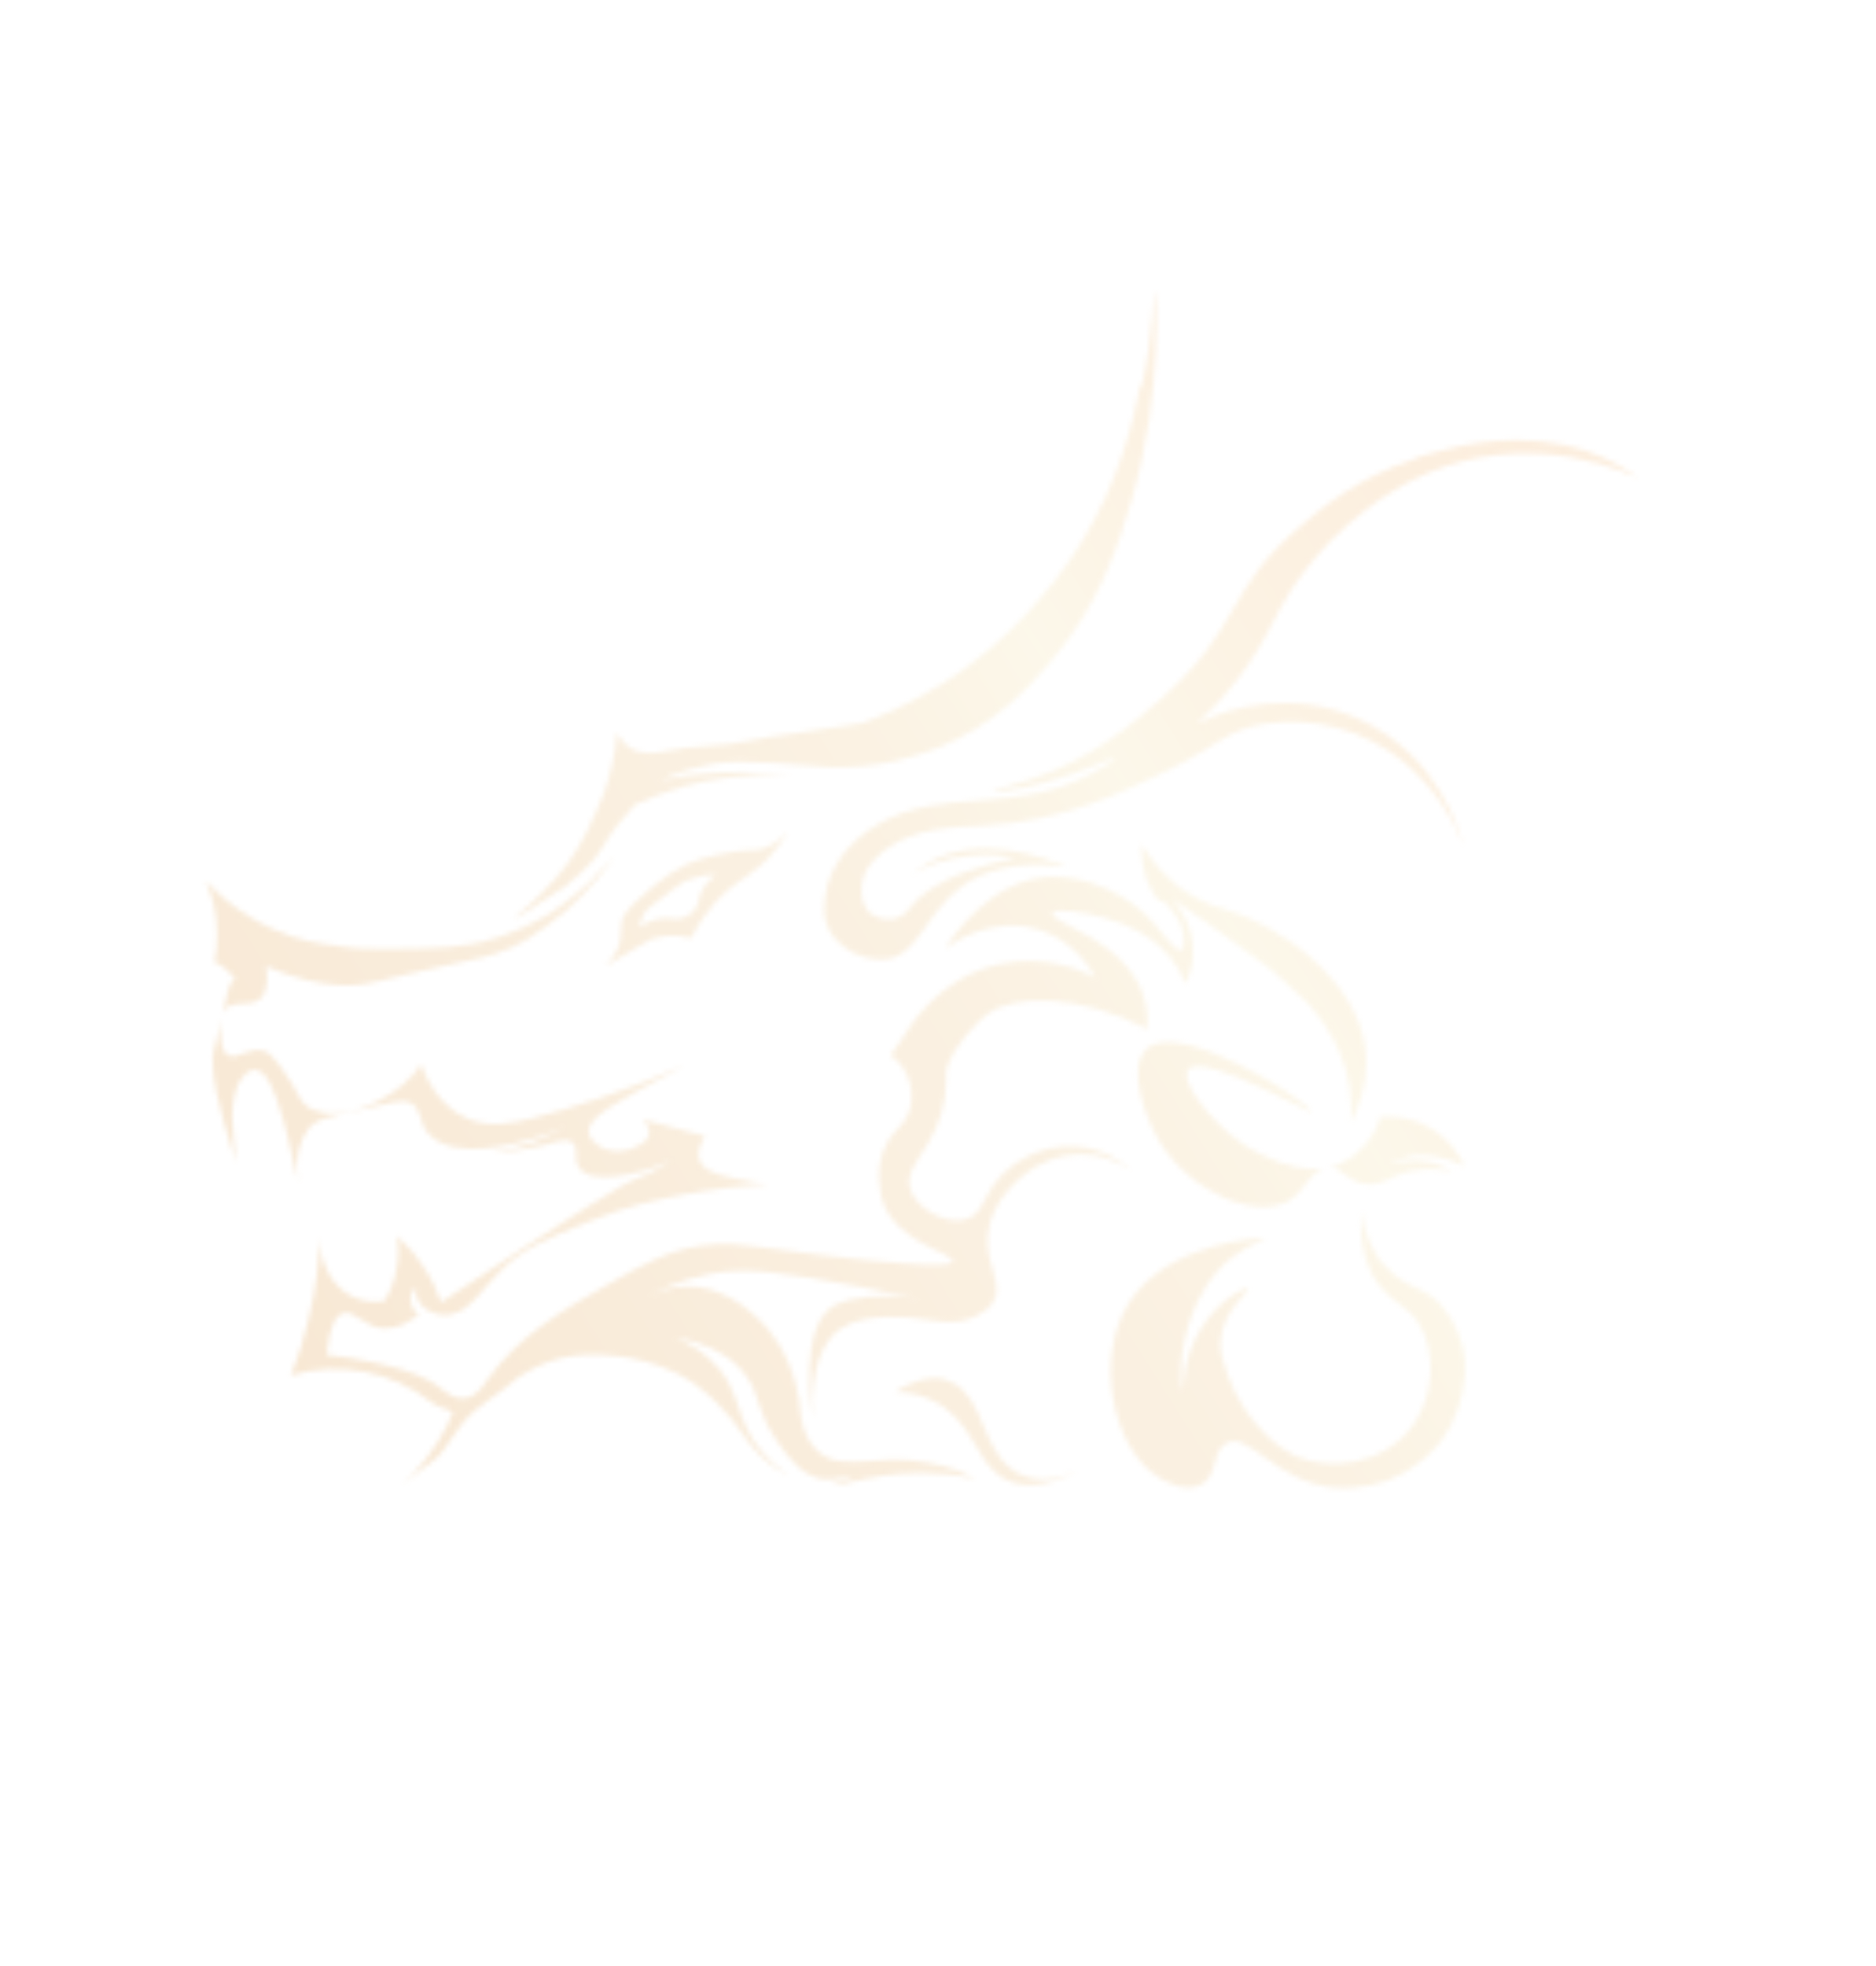 <svg width="379" height="397" viewBox="0 0 379 397" fill="none" xmlns="http://www.w3.org/2000/svg">
<g opacity="0.2">
<mask id="mask0_78_2882" style="mask-type:luminance" maskUnits="userSpaceOnUse" x="41" y="173" width="84" height="33">
<path d="M44.973 205.326C44.973 205.326 44.973 205.326 44.973 205.186C44.973 205.186 44.973 205.186 44.973 205.326ZM120.021 177.327C118.072 179.138 115.565 181.227 113.895 182.481C108.325 186.799 102.199 188.749 100.11 189.446C93.566 191.535 88.415 191.535 78.529 191.675C75.048 191.675 71.985 191.675 68.782 191.117C65.858 190.699 62.934 190.421 59.175 189.167C56.947 188.471 53.884 187.217 50.403 185.127C46.505 182.759 43.72 180.113 41.492 177.884C42.606 180.252 43.859 183.874 43.859 188.61C43.859 190.839 43.72 192.789 43.302 194.321C44.416 194.739 45.948 195.714 47.061 197.246C47.34 197.804 47.618 197.943 47.618 198.082C47.479 197.943 46.644 197.525 45.948 200.45C45.53 202.261 45.251 203.793 44.834 205.047C46.087 200.729 52.074 204.629 53.466 200.311C53.884 199.197 54.163 197.525 53.745 195.157C59.593 197.664 64.466 198.639 67.808 198.918C74.073 199.475 75.187 198.082 95.655 193.764C97.604 193.346 102.199 192.371 106.237 189.864C106.794 189.446 108.325 188.471 110.135 187.217C110.135 187.217 112.502 185.406 114.591 183.735C119.046 179.834 123.084 174.541 124.198 173.009C123.084 174.123 121.692 175.516 119.743 177.327" fill="white"/>
</mask>
<g mask="url(#mask0_78_2882)">
<path d="M26.733 182.202L100.807 136.095L139.236 195.993L65.301 242.101L26.733 182.202Z" fill="url(#paint0_linear_78_2882)"/>
</g>
<mask id="mask1_78_2882" style="mask-type:luminance" maskUnits="userSpaceOnUse" x="42" y="205" width="30" height="35">
<path d="M43.024 213.544C43.024 213.544 43.024 214.38 43.024 215.355C43.024 220.509 47.34 233.743 47.619 234.718C47.34 231.653 47.062 228.728 46.923 225.663C46.923 225.663 46.923 221.624 48.037 219.116C48.037 219.116 49.429 216.052 51.378 216.052C52.353 216.052 53.049 216.748 53.328 217.027C56.948 220.649 60.15 239.315 60.289 239.175C60.289 239.175 58.897 232.628 62.099 228.31C62.517 227.613 63.074 227.196 63.213 227.056C64.327 226.22 66.137 225.524 71.15 224.41C67.39 225.245 63.77 224.967 61.682 223.156C60.15 221.763 60.429 220.509 56.53 215.216C54.859 213.126 54.302 212.569 53.467 212.291C51.935 211.733 50.543 212.291 49.29 212.709C48.037 213.266 46.923 213.684 45.948 212.987C44.277 211.873 44.416 207.833 44.834 205.604C43.72 210.201 43.163 211.873 42.885 213.684" fill="white"/>
</mask>
<g mask="url(#mask1_78_2882)">
<path d="M27.43 215.077L63.214 192.928L86.744 229.564L51.1 251.851L27.43 215.077Z" fill="url(#paint1_linear_78_2882)"/>
</g>
<mask id="mask2_78_2882" style="mask-type:luminance" maskUnits="userSpaceOnUse" x="58" y="170" width="219" height="131">
<path d="M234.891 181.784C236.283 183.317 238.511 185.267 239.068 188.61C239.068 188.749 239.485 191.535 238.65 191.814C237.536 192.371 235.03 188.61 233.08 186.381C227.929 180.391 219.435 177.048 212.891 177.048C199.942 177.048 191.588 190.421 190.892 191.675C191.449 191.117 200.221 184.431 210.385 187.914C217.208 190.282 220.41 195.854 221.245 197.386C218.878 196.132 211.36 192.65 201.892 194.739C189.082 197.525 183.234 208.251 182.259 209.783C181.424 210.898 180.728 212.012 179.892 213.127C183.791 215.634 185.323 221.345 183.234 225.524C182.12 227.753 180.728 228.031 179.196 230.817C176.272 235.971 178.222 242.101 178.222 242.379C181.006 251.155 192.981 253.105 192.424 254.777C192.284 255.334 190.474 256.866 152.324 251.712C150.096 251.434 146.476 250.876 141.742 251.573C135.198 252.409 129.071 255.752 123.363 259.095C114.173 264.249 104.844 269.682 98.718 278.318C97.465 280.129 96.072 282.079 93.984 282.358C91.756 282.636 89.807 280.965 89.111 280.408C86.465 278.179 80.478 275.393 65.997 273.582C66.554 267.453 67.947 265.642 69.339 265.224C71.706 264.528 73.655 268.149 77.693 268.289C80.478 268.289 82.984 266.896 84.655 265.363C82.706 264.528 82.288 261.184 84.098 260.07C83.263 263.831 88.414 266.617 91.895 265.224C95.098 264.11 96.629 261.463 100.249 257.563C105.123 252.269 110.274 250.18 119.742 246.419C126.843 243.494 132.552 242.379 137.425 241.404C144.387 240.011 150.514 239.454 155.108 239.175C154.412 239.175 153.438 238.897 152.324 238.757C146.476 237.643 142.299 236.947 141.324 234.3C141.046 233.603 140.767 232.071 142.438 229.424C138.261 228.31 134.084 227.196 129.907 226.081C130.046 226.221 131.577 227.892 131.021 229.424C131.021 229.703 130.603 230.399 129.489 231.096C127.261 232.489 123.363 233.325 120.578 231.096C120.021 230.678 119.046 229.842 118.907 228.589C118.907 226.36 121.692 224.688 123.502 223.435C129.21 219.952 138.4 215.216 138.122 215.216C125.869 220.509 115.705 223.713 108.186 225.663C103.313 226.917 98.857 227.892 94.262 225.803C88.554 223.295 86.047 217.584 85.073 214.937C84.376 216.052 83.123 217.584 81.313 219.116C78.389 221.624 74.352 223.574 70.592 224.549C70.592 224.549 70.731 224.549 70.871 224.549C80.2 222.599 81.313 221.763 83.123 222.877C85.49 224.41 84.376 226.499 86.604 229.007C91.756 234.578 104.287 230.957 108.047 229.842C110.553 229.146 112.641 228.171 113.895 227.614C112.363 228.589 110.274 229.564 108.047 230.539C104.705 231.792 101.642 232.35 99.275 232.628C103.452 232.628 106.794 232.071 109.021 231.514C112.224 230.678 114.451 229.703 115.705 230.817C117.097 231.932 115.705 234.021 116.958 235.832C119.603 239.732 130.324 236.389 131.16 236.111C132.97 235.554 134.501 234.857 135.476 234.3C135.058 234.578 134.501 235.136 133.666 235.554C131.021 237.225 128.793 237.922 128.514 238.061C126.287 238.757 115.983 245.165 89.111 262.995C88.414 260.906 87.3 258.259 85.212 255.334C83.541 252.827 81.731 251.016 80.2 249.623C80.478 251.016 80.617 253.244 80.2 255.752C79.782 258.956 78.529 261.324 77.693 262.717C76.301 262.995 73.795 263.135 71.288 261.881C67.111 259.931 64.605 255.195 64.605 249.762C64.466 254.498 63.909 260.07 62.377 266.199C61.403 270.517 60.15 274.418 58.757 277.761C68.364 274.836 79.225 276.925 87.161 283.194C88.414 284.169 90.085 284.447 91.478 285.144C90.921 286.676 89.946 288.905 88.414 291.273C85.212 296.427 81.174 299.909 81.174 300.049C81.174 300.049 81.453 299.909 82.427 298.934C82.984 298.377 83.68 297.959 84.098 297.541C85.63 296.288 86.883 295.452 87.3 295.173C90.781 292.666 91.617 288.208 96.629 284.308C97.882 283.333 99.553 282.218 102.616 279.85C103.591 279.015 103.73 278.875 104.287 278.457C104.287 278.457 107.35 276.229 110.971 274.975C117.793 272.468 126.147 274 127.4 274.278C130.046 274.836 134.919 275.811 140.071 279.293C144.109 282.079 146.893 285.562 147.868 286.676C150.235 289.601 150.931 291.273 153.438 293.78C155.665 296.009 157.893 297.263 159.425 298.098C154.691 294.755 152.324 291.412 151.071 288.905C148.982 284.587 148.982 282.218 146.754 278.457C145.223 275.95 142.299 272.607 136.451 270.099C144.526 271.632 148.564 274.836 150.653 277.761C153.716 281.801 152.602 284.726 157.058 291.134C159.146 294.198 161.792 297.82 165.83 298.656C167.64 298.934 169.31 298.656 170.564 298.377C171.677 298.098 172.374 297.82 172.374 297.959C172.374 298.238 168.057 299.77 168.057 300.049C168.057 300.327 173.487 298.795 177.943 298.098C182.399 297.402 188.803 296.984 197.158 298.656C195.069 297.541 191.867 296.148 187.829 295.452C183.234 294.477 179.335 294.755 175.994 295.034C171.677 295.312 168.336 295.591 165.551 293.362C164.159 292.248 162.488 290.298 161.792 286.119C161.652 283.472 160.817 273.025 152.602 265.781C150.931 264.249 145.64 259.652 138.679 259.791C134.919 259.791 131.717 261.324 130.324 262.159C132.134 261.045 137.008 258.538 143.413 257.284C151.21 255.752 158.868 257.145 174.044 259.931C179.614 261.045 183.791 261.881 185.88 262.438C184.487 262.159 182.538 261.742 180.171 261.742C178.361 261.742 172.374 261.602 168.475 263.692C161.235 267.731 164.019 285.562 164.159 286.537C163.88 281.801 164.159 272.05 169.867 268.289C174.88 264.945 183.93 266.06 185.74 266.338C189.5 266.756 192.702 267.731 196.601 266.06C197.854 265.503 199.525 264.667 200.639 262.995C202.866 259.234 199.107 255.752 199.525 249.623C200.082 242.101 206.904 237.225 207.879 236.529C208.993 235.693 213.727 232.628 219.853 233.185C225.005 233.603 228.486 236.389 228.486 236.25C228.486 236.25 224.03 231.932 217.347 231.514C210.107 230.957 204.676 235.275 203.841 235.971C198.411 240.429 199.107 245.165 195.069 246.279C190.892 247.394 184.766 243.911 183.791 239.732C182.677 235.136 189.36 231.653 190.892 221.624C191.17 219.395 191.17 217.584 191.17 216.33C191.17 216.33 191.31 215.355 191.727 214.519C192.981 211.316 197.158 206.44 199.525 204.769C204.816 200.868 217.904 200.59 231.827 207.833C231.827 206.44 231.967 203.933 230.992 201.008C227.233 189.724 211.917 186.242 212.613 184.431C213.031 183.317 218.739 184.152 222.777 185.267C225.84 186.103 233.777 188.471 238.093 195.714C238.789 196.968 239.207 197.943 239.485 198.639C240.182 197.247 241.017 195.157 241.017 192.65C241.295 186.66 237.675 182.481 236.84 181.506C242.131 185.128 246.726 188.331 250.624 191.257C254.523 194.043 257.168 195.993 260.371 199.057C263.155 201.565 264.548 202.818 266.079 204.908C267.611 206.858 271.37 211.873 272.623 219.534C273.041 222.599 273.041 225.106 272.902 226.778C276.383 219.813 276.244 214.38 275.826 211.594C273.877 197.386 257.864 186.66 247.839 183.735C246.447 183.317 243.802 182.62 240.738 180.809C235.587 177.745 232.384 173.426 230.574 170.362C230.574 176.491 232.384 179.974 234.194 182.063" fill="white"/>
</mask>
<g mask="url(#mask2_78_2882)">
<path d="M0 207.276L215.119 73.271L336.951 262.995L121.831 397L0 207.276Z" fill="url(#paint2_linear_78_2882)"/>
</g>
<mask id="mask3_78_2882" style="mask-type:luminance" maskUnits="userSpaceOnUse" x="166" y="88" width="165" height="106">
<path d="M285.991 92.633C274.016 96.534 266.219 103.22 263.017 106.006C247.283 119.239 251.321 126.204 234.613 141.109C229.322 145.706 220.689 153.367 208.158 157.407C205.234 158.382 200.361 159.636 200.5 159.914C200.5 160.193 205.93 159.497 211.36 157.964C219.436 155.735 224.866 152.81 225.145 153.228C225.145 153.507 222.638 155.178 220.411 156.293C204.677 164.651 190.614 158.8 177.387 166.461C175.437 167.576 171.539 170.083 168.893 174.68C167.223 177.605 166.805 180.113 166.666 181.227C166.526 182.759 166.248 184.57 166.944 186.52C167.78 189.028 169.45 190.281 170.147 190.978C172.792 193.207 176.273 193.903 178.64 193.764C185.602 193.207 186.855 184.292 194.513 178.859C198.272 176.212 204.677 173.566 215.677 175.098C210.943 173.148 197.298 167.994 186.855 174.68C186.019 175.237 185.184 175.794 184.349 176.491C186.716 175.098 191.032 173.148 196.601 172.73C199.943 172.451 202.867 172.73 205.095 173.287C204.259 173.426 195.348 175.237 189.64 178.58C187.69 179.695 186.576 180.391 185.184 181.784C183.374 183.595 183.235 184.431 181.842 185.127C180.172 185.963 177.804 185.824 175.994 184.57C173.488 182.481 174.045 178.859 174.184 178.302C174.324 177.048 175.02 174.541 178.64 171.755C185.045 166.879 193.538 167.019 198.829 166.74C214.702 165.904 227.372 159.775 235.587 155.735C246.587 150.442 247.84 147.238 255.916 146.124C266.219 144.592 274.573 148.353 276.94 149.606C289.75 156.014 294.484 167.854 295.598 170.64C295.041 168.412 290.725 152.81 274.991 145.427C260.789 138.741 247.562 143.617 244.359 145.01C243.524 145.427 242.688 145.706 241.853 146.124C247.144 141.248 250.486 136.652 252.017 134.423C255.359 129.547 256.612 126.483 258.422 123.279C260.232 119.797 265.802 110.603 275.966 102.941C279.029 100.573 285.991 95.419 296.433 92.912C298.94 92.355 304.37 91.24 311.471 91.658C320.243 92.216 326.926 94.723 330.964 96.534C329.85 95.698 328.04 94.444 325.812 93.33C319.268 89.987 312.585 88.872 306.458 88.872C297.13 88.872 289.332 91.519 285.991 92.494" fill="white"/>
</mask>
<g mask="url(#mask3_78_2882)">
<path d="M117.933 118.961L283.763 15.601L379.001 163.954L213.171 267.313L117.933 118.961Z" fill="url(#paint3_linear_78_2882)"/>
</g>
<mask id="mask4_78_2882" style="mask-type:luminance" maskUnits="userSpaceOnUse" x="103" y="58" width="131" height="128">
<path d="M230.435 77.589C228.903 85.111 226.258 96.952 218.321 109.767C216.372 112.971 211.22 120.772 202.588 128.712C197.297 133.587 192.702 136.652 190.614 137.905C184.487 141.806 178.778 144.313 174.323 145.985C171.26 146.403 166.526 147.099 160.817 148.074C156.222 148.771 153.994 148.91 151.349 149.606C145.78 150.86 140.071 150.442 134.501 151.696C132.413 152.114 129.628 152.532 127.261 150.999C125.869 150.024 125.033 148.771 124.616 147.935C124.476 150.581 124.059 152.81 123.641 154.482C122.806 158.521 121.553 161.447 120.856 162.979C120.021 164.929 119.325 166.461 118.907 167.297C118.629 167.715 117.793 169.665 116.679 171.337C116.122 172.312 113.755 176.212 109.3 180.531C105.958 183.874 103.452 185.545 103.591 185.685C103.591 185.824 105.68 184.71 114.173 178.998C114.173 178.998 119.186 175.098 120.996 172.173C121.692 171.198 122.388 170.083 122.388 170.083C122.806 169.387 123.223 168.83 123.223 168.69C123.78 167.715 125.173 166.044 128.236 162.561C131.578 161.029 134.78 159.775 138.261 158.8C142.716 157.546 150.235 156.014 160.121 156.571C153.994 155.875 147.033 155.596 139.235 156.571C137.286 156.85 135.337 157.129 133.527 157.546C134.641 156.989 136.033 156.432 137.704 155.875C137.704 155.875 140.628 154.9 143.691 154.343C149.817 153.089 161.792 154.621 167.083 154.9C177.804 155.457 186.297 152.253 189.221 151.139C200.917 146.542 208.018 138.602 212.195 133.726C222.359 121.886 225.979 109.767 228.625 100.991C235.169 78.425 233.498 58.784 233.22 58.784C232.941 58.784 233.22 66.306 230.713 77.868" fill="white"/>
</mask>
<g mask="url(#mask4_78_2882)">
<path d="M44.973 94.862L197.297 0L293.23 149.467L140.906 244.329L44.973 94.862Z" fill="url(#paint4_linear_78_2882)"/>
</g>
<mask id="mask5_78_2882" style="mask-type:luminance" maskUnits="userSpaceOnUse" x="224" y="244" width="73" height="57">
<path d="M278.472 259.234C281.535 263.552 284.459 263.552 286.826 267.592C290.029 272.885 289.89 281.382 285.573 287.651C279.586 296.148 268.308 296.984 261.764 294.058C260.093 293.223 258.84 292.387 257.448 291.272C256.334 290.297 250.903 285.84 247.98 277.482C247.005 274.557 246.448 273.024 246.587 270.935C247.005 264.527 252.574 260.766 252.157 260.209C251.739 259.791 246.169 262.438 242.549 268.428C238.79 274.557 239.208 280.547 238.929 280.547C238.511 280.547 237.815 272.746 241.157 264.667C241.992 262.577 244.22 257.562 249.093 253.801C252.714 251.015 255.777 250.319 255.637 250.179C255.498 249.762 235.866 250.737 228.069 263.134C221.107 274.139 224.727 291.969 233.499 297.959C234.056 298.377 238.929 301.72 242.549 299.909C246.169 298.098 244.777 292.944 247.84 291.412C252.296 289.044 257.726 299.352 269.7 300.466C274.991 300.884 279.447 299.352 281.118 298.655C286.409 296.427 289.472 292.944 290.446 291.83C291.421 290.715 294.206 287.094 295.32 281.661C295.737 279.571 296.573 276.089 295.459 271.771C294.345 267.452 291.978 264.388 290.586 262.995C289.054 261.463 287.244 260.627 287.244 260.627C286.548 260.348 286.13 260.07 285.712 259.93C282.371 258.537 280.004 255.891 279.725 255.612C278.194 253.941 277.358 252.269 276.801 251.015C275.548 248.369 275.131 246.001 274.991 244.468C274.713 248.508 274.991 254.637 278.611 259.652" fill="white"/>
</mask>
<g mask="url(#mask5_78_2882)">
<path d="M194.792 260.488L274.852 210.619L322.75 285.004L242.689 334.873L194.792 260.488Z" fill="url(#paint5_linear_78_2882)"/>
</g>
<mask id="mask6_78_2882" style="mask-type:luminance" maskUnits="userSpaceOnUse" x="229" y="210" width="67" height="34">
<path d="M268.447 235.832C268.447 235.832 267.751 235.832 267.333 235.971C267.751 235.971 268.029 235.971 268.447 235.832ZM278.751 226.081C278.194 227.613 276.801 230.817 273.599 233.324C273.599 233.324 271.928 234.578 269.979 235.414C269.422 235.553 269.004 235.832 268.447 235.832C271.51 235.832 272.207 238.896 276.244 239.175C279.725 239.454 280.839 237.225 285.712 236.389C288.915 235.832 291.56 236.25 293.37 236.528C292.256 235.832 290.446 234.996 288.358 234.578C285.991 234.16 283.902 234.578 282.51 234.578C281.535 234.717 280.839 234.996 280.839 234.857C280.839 234.717 282.788 233.882 285.155 233.464C287.105 233.185 291.003 233.046 295.877 235.553C295.32 234.16 292.953 229.563 287.522 227.056C284.877 225.802 282.371 225.524 280.561 225.524C279.864 225.524 279.168 225.524 278.751 225.524M231.55 212.012C227.79 215.634 231.132 225.384 234.334 230.678C240.461 240.707 253.688 246.418 260.371 242.518C263.574 240.568 264.549 236.807 267.333 235.971C259.815 236.946 251.46 231.235 250.764 230.817C244.499 226.359 238.372 218.42 240.043 216.051C241.575 213.962 248.954 216.887 255.359 219.952C260.511 222.32 264.966 224.827 264.966 224.549C265.384 223.574 246.03 210.479 236.005 210.479C234.195 210.479 232.664 210.897 231.55 211.872" fill="white"/>
</mask>
<g mask="url(#mask6_78_2882)">
<path d="M211.361 220.787L276.384 180.252L312.446 236.249L247.284 276.785L211.361 220.787Z" fill="url(#paint6_linear_78_2882)"/>
</g>
<mask id="mask7_78_2882" style="mask-type:luminance" maskUnits="userSpaceOnUse" x="122" y="167" width="38" height="29">
<path d="M129.768 185.127C130.464 183.734 131.439 182.898 132.414 182.341C136.034 179.555 137.844 178.162 138.262 178.023C139.515 177.466 141.743 176.63 144.666 176.63C142.439 178.302 141.603 179.973 141.325 181.088C141.186 181.784 141.046 183.038 140.072 184.013C139.932 184.291 139.376 184.709 138.54 185.127C137.148 185.824 135.895 185.545 134.92 185.406C133.667 185.406 131.718 185.545 129.211 187.217C129.211 186.659 129.49 185.824 129.907 184.988M153.16 171.615C152.324 171.615 152.464 171.615 150.375 171.755C149.818 171.755 147.59 172.033 144.388 172.73C143.413 173.008 142.439 173.148 141.743 173.426C136.869 174.819 132.831 178.162 129.907 180.809C126.287 183.874 125.73 185.267 125.591 186.242C125.313 187.635 125.591 188.47 125.313 190.003C124.756 192.371 123.363 194.042 122.25 195.157C122.946 194.739 123.92 194.182 125.034 193.485C129.49 190.838 130.186 190.421 131.161 189.863C132.971 189.167 135.616 188.47 139.654 189.445C142.856 183.177 146.477 179.973 149.122 178.162C150.375 177.187 152.603 175.934 155.109 173.426C157.058 171.337 158.451 169.247 159.286 167.854C156.919 170.501 154.691 171.337 153.16 171.615Z" fill="white"/>
</mask>
<g mask="url(#mask7_78_2882)">
<path d="M109.579 175.655L148.565 151.278L171.679 187.217L132.693 211.594L109.579 175.655Z" fill="url(#paint7_linear_78_2882)"/>
</g>
<mask id="mask8_78_2882" style="mask-type:luminance" maskUnits="userSpaceOnUse" x="180" y="278" width="38" height="22">
<path d="M180.589 281.104C183.234 281.104 187.133 281.522 191.031 284.447C196.74 288.765 197.436 294.895 202.031 298.098C204.816 300.049 209.55 301.302 217.625 297.123C213.448 298.934 208.436 299.77 204.398 296.705C198.411 292.248 198.689 282.776 192.841 279.432C191.727 278.736 190.335 278.318 188.803 278.318C186.576 278.318 183.93 279.154 180.589 281.243" fill="white"/>
</mask>
<g mask="url(#mask8_78_2882)">
<path d="M169.867 284.865L206.904 261.742L228.207 294.755L191.17 317.879L169.867 284.865Z" fill="url(#paint8_linear_78_2882)"/>
</g>
</g>
<defs>
<linearGradient id="paint0_linear_78_2882" x1="9.343" y1="204.841" x2="276.996" y2="35.583" gradientUnits="userSpaceOnUse">
<stop stop-color="#DB8B27"/>
<stop offset="0.41" stop-color="#E8B467"/>
<stop offset="0.48" stop-color="#E8B76B"/>
<stop offset="0.55" stop-color="#EBC177"/>
<stop offset="0.63" stop-color="#EFD28C"/>
<stop offset="0.66" stop-color="#F1DA97"/>
<stop offset="0.73" stop-color="#F1C981"/>
<stop offset="0.82" stop-color="#F1B96C"/>
<stop offset="0.91" stop-color="#F1AF5F"/>
<stop offset="1" stop-color="#F2AC5B"/>
</linearGradient>
<linearGradient id="paint1_linear_78_2882" x1="16.097" y1="215.39" x2="287.52" y2="43.748" gradientUnits="userSpaceOnUse">
<stop stop-color="#DB8B27"/>
<stop offset="0.41" stop-color="#E8B467"/>
<stop offset="0.48" stop-color="#E8B76B"/>
<stop offset="0.55" stop-color="#EBC177"/>
<stop offset="0.63" stop-color="#EFD28C"/>
<stop offset="0.66" stop-color="#F1DA97"/>
<stop offset="0.73" stop-color="#F1C981"/>
<stop offset="0.82" stop-color="#F1B96C"/>
<stop offset="0.91" stop-color="#F1AF5F"/>
<stop offset="1" stop-color="#F2AC5B"/>
</linearGradient>
<linearGradient id="paint2_linear_78_2882" x1="54.804" y1="276.745" x2="326.227" y2="105.102" gradientUnits="userSpaceOnUse">
<stop stop-color="#DB8B27"/>
<stop offset="0.41" stop-color="#E8B467"/>
<stop offset="0.48" stop-color="#E8B76B"/>
<stop offset="0.55" stop-color="#EBC177"/>
<stop offset="0.63" stop-color="#EFD28C"/>
<stop offset="0.66" stop-color="#F1DA97"/>
<stop offset="0.73" stop-color="#F1C981"/>
<stop offset="0.82" stop-color="#F1B96C"/>
<stop offset="0.91" stop-color="#F1AF5F"/>
<stop offset="1" stop-color="#F2AC5B"/>
</linearGradient>
<linearGradient id="paint3_linear_78_2882" x1="35.747" y1="246.526" x2="303.4" y2="77.268" gradientUnits="userSpaceOnUse">
<stop stop-color="#DB8B27"/>
<stop offset="0.41" stop-color="#E8B467"/>
<stop offset="0.48" stop-color="#E8B76B"/>
<stop offset="0.55" stop-color="#EBC177"/>
<stop offset="0.63" stop-color="#EFD28C"/>
<stop offset="0.66" stop-color="#F1DA97"/>
<stop offset="0.73" stop-color="#F1C981"/>
<stop offset="0.82" stop-color="#F1B96C"/>
<stop offset="0.91" stop-color="#F1AF5F"/>
<stop offset="1" stop-color="#F2AC5B"/>
</linearGradient>
<linearGradient id="paint4_linear_78_2882" x1="4.122" y1="196.585" x2="271.775" y2="27.326" gradientUnits="userSpaceOnUse">
<stop stop-color="#DB8B27"/>
<stop offset="0.41" stop-color="#E8B467"/>
<stop offset="0.48" stop-color="#E8B76B"/>
<stop offset="0.55" stop-color="#EBC177"/>
<stop offset="0.63" stop-color="#EFD28C"/>
<stop offset="0.66" stop-color="#F1DA97"/>
<stop offset="0.73" stop-color="#F1C981"/>
<stop offset="0.82" stop-color="#F1B96C"/>
<stop offset="0.91" stop-color="#F1AF5F"/>
<stop offset="1" stop-color="#F2AC5B"/>
</linearGradient>
<linearGradient id="paint5_linear_78_2882" x1="97.707" y1="344.656" x2="369.13" y2="173.014" gradientUnits="userSpaceOnUse">
<stop stop-color="#DB8B27"/>
<stop offset="0.41" stop-color="#E8B467"/>
<stop offset="0.48" stop-color="#E8B76B"/>
<stop offset="0.55" stop-color="#EBC177"/>
<stop offset="0.63" stop-color="#EFD28C"/>
<stop offset="0.66" stop-color="#F1DA97"/>
<stop offset="0.73" stop-color="#F1C981"/>
<stop offset="0.82" stop-color="#F1B96C"/>
<stop offset="0.91" stop-color="#F1AF5F"/>
<stop offset="1" stop-color="#F2AC5B"/>
</linearGradient>
<linearGradient id="paint6_linear_78_2882" x1="77.605" y1="312.804" x2="349.028" y2="141.161" gradientUnits="userSpaceOnUse">
<stop stop-color="#DB8B27"/>
<stop offset="0.41" stop-color="#E8B467"/>
<stop offset="0.48" stop-color="#E8B76B"/>
<stop offset="0.55" stop-color="#EBC177"/>
<stop offset="0.63" stop-color="#EFD28C"/>
<stop offset="0.66" stop-color="#F1DA97"/>
<stop offset="0.73" stop-color="#F1C981"/>
<stop offset="0.82" stop-color="#F1B96C"/>
<stop offset="0.91" stop-color="#F1AF5F"/>
<stop offset="1" stop-color="#F2AC5B"/>
</linearGradient>
<linearGradient id="paint7_linear_78_2882" x1="22.206" y1="225.131" x2="289.86" y2="55.873" gradientUnits="userSpaceOnUse">
<stop stop-color="#DB8B27"/>
<stop offset="0.41" stop-color="#E8B467"/>
<stop offset="0.48" stop-color="#E8B76B"/>
<stop offset="0.55" stop-color="#EBC177"/>
<stop offset="0.63" stop-color="#EFD28C"/>
<stop offset="0.66" stop-color="#F1DA97"/>
<stop offset="0.73" stop-color="#F1C981"/>
<stop offset="0.82" stop-color="#F1B96C"/>
<stop offset="0.91" stop-color="#F1AF5F"/>
<stop offset="1" stop-color="#F2AC5B"/>
</linearGradient>
<linearGradient id="paint8_linear_78_2882" x1="88.847" y1="330.616" x2="360.27" y2="158.973" gradientUnits="userSpaceOnUse">
<stop stop-color="#DB8B27"/>
<stop offset="0.41" stop-color="#E8B467"/>
<stop offset="0.48" stop-color="#E8B76B"/>
<stop offset="0.55" stop-color="#EBC177"/>
<stop offset="0.63" stop-color="#EFD28C"/>
<stop offset="0.66" stop-color="#F1DA97"/>
<stop offset="0.73" stop-color="#F1C981"/>
<stop offset="0.82" stop-color="#F1B96C"/>
<stop offset="0.91" stop-color="#F1AF5F"/>
<stop offset="1" stop-color="#F2AC5B"/>
</linearGradient>
</defs>
</svg>
